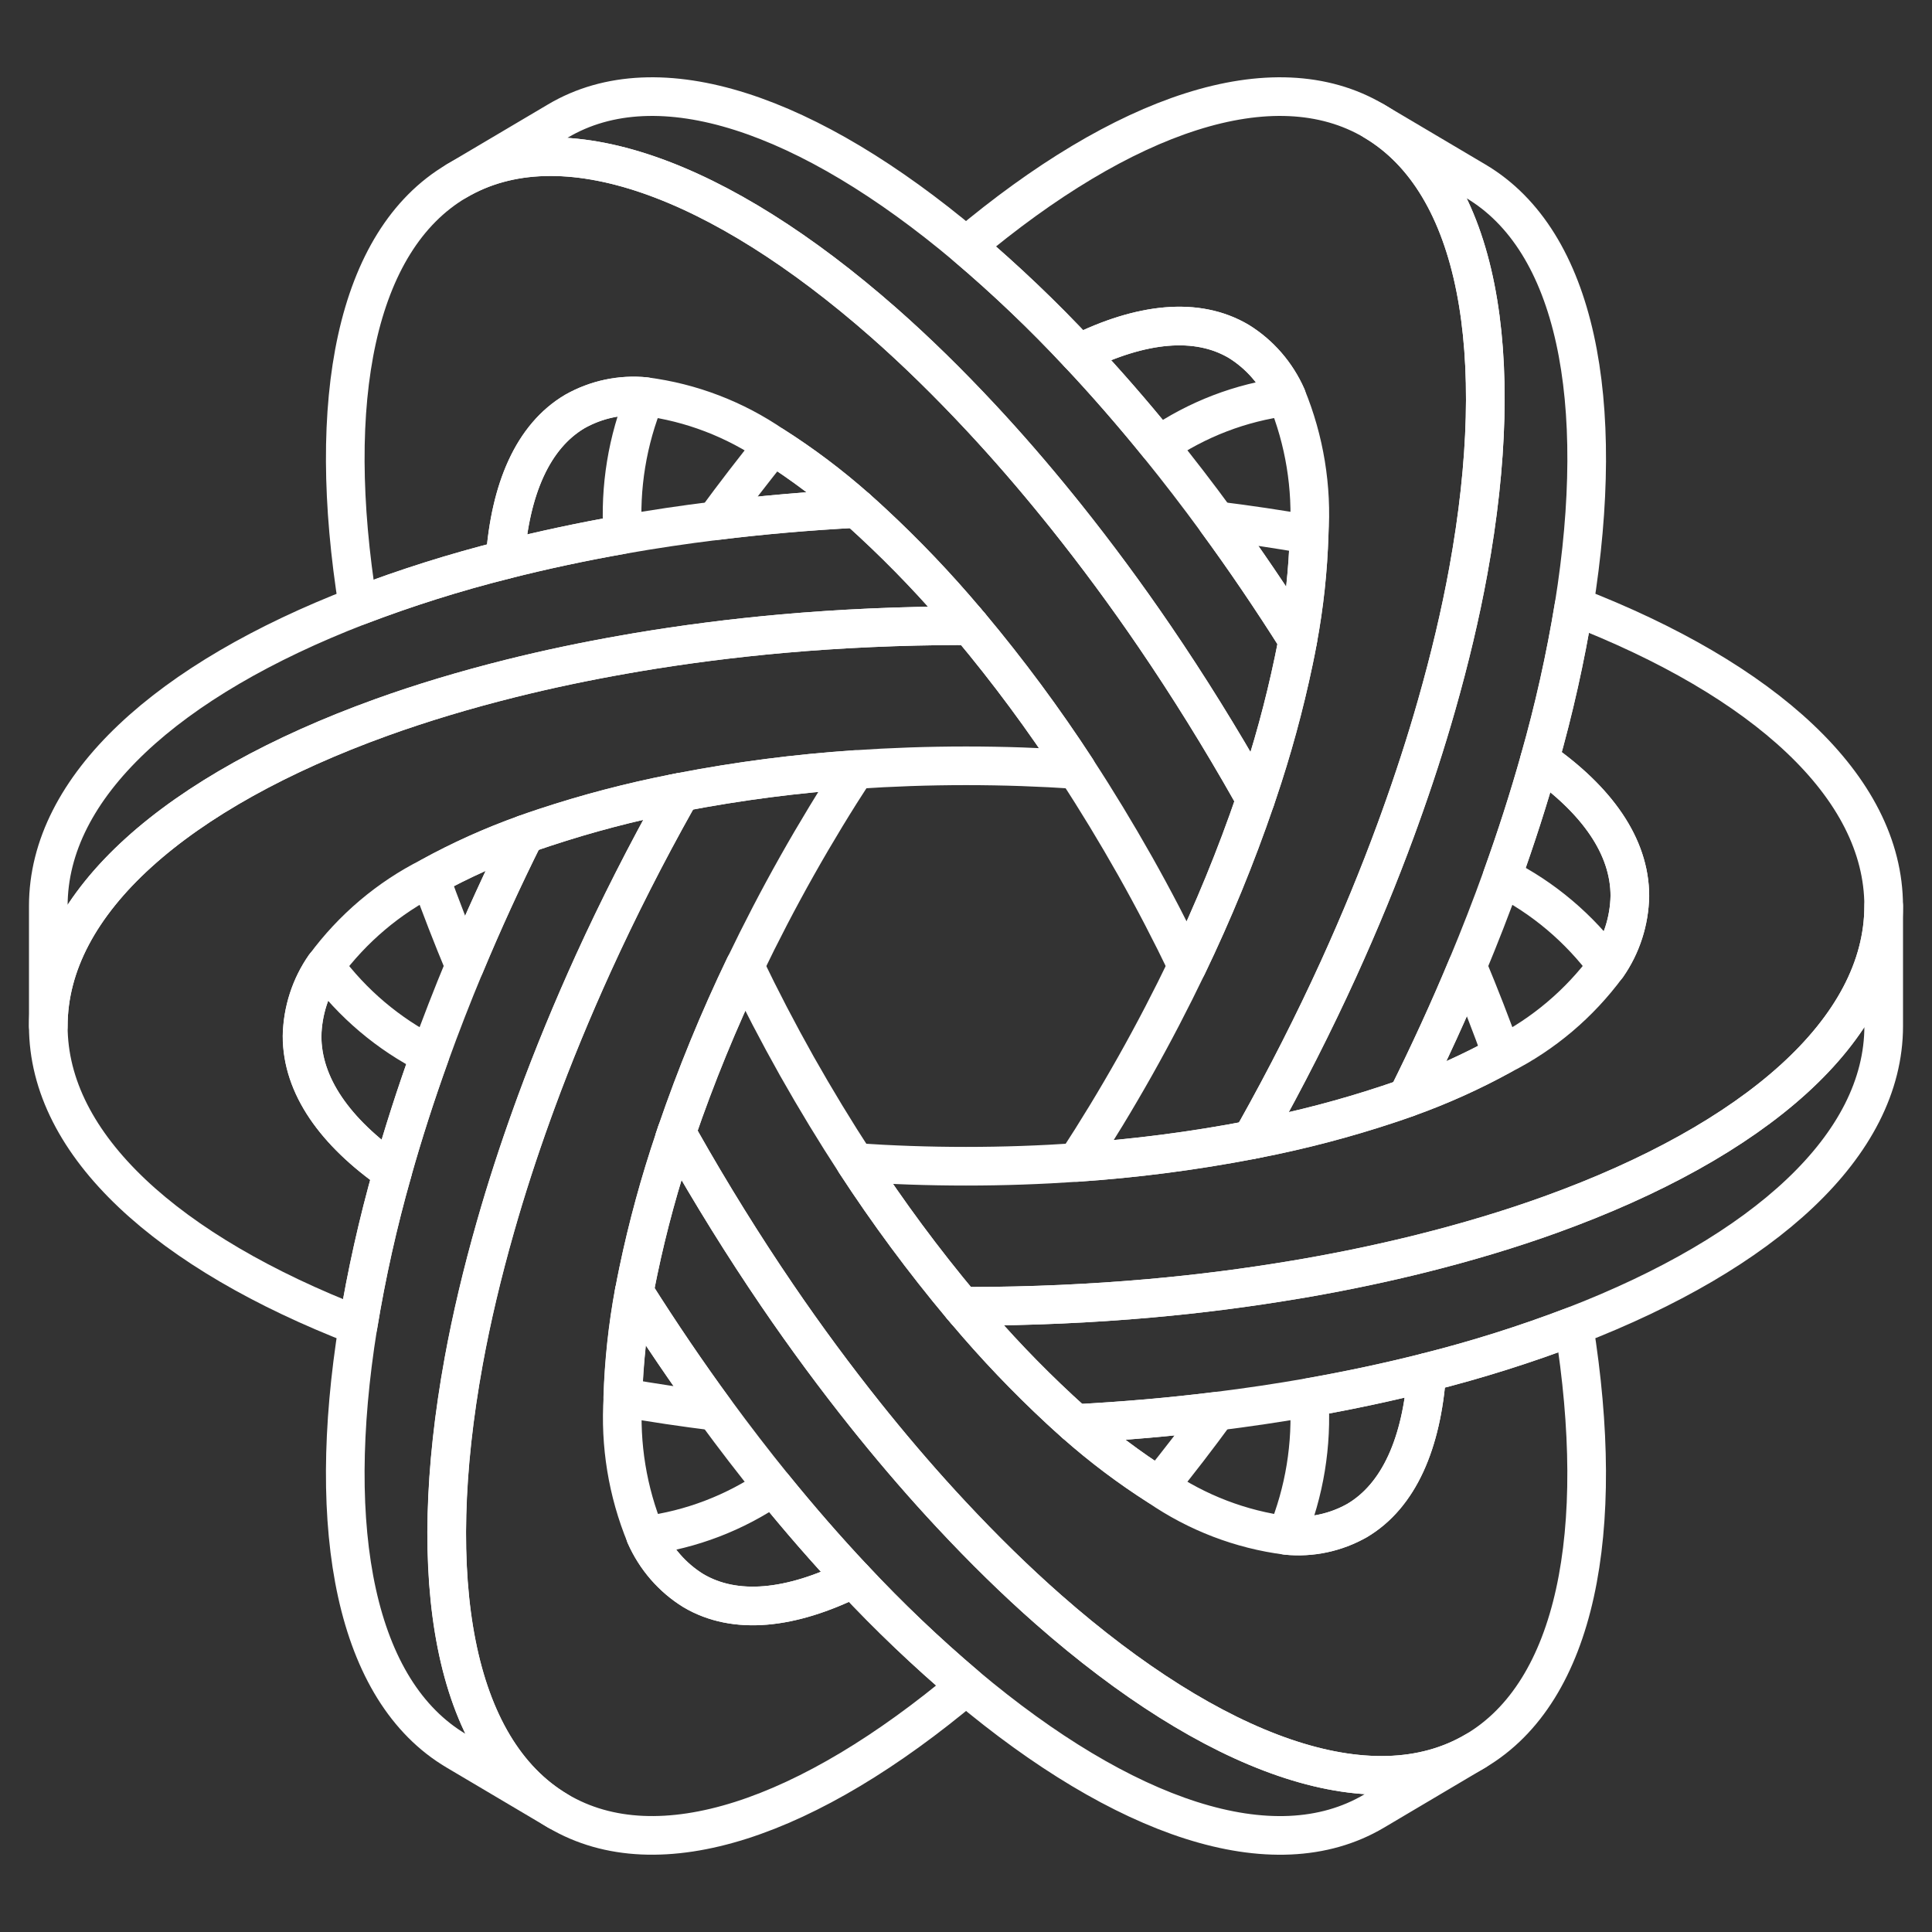 <svg width="50" height="50" viewBox="0 0 50 50" fill="none" xmlns="http://www.w3.org/2000/svg">
<rect x="0" y="0" width="50" height="50" fill="#333333" stroke="none"/>
<path d="M32.06 8.835C30.975 8.193 29.533 8.35 27.918 9.15C28.614 9.891 29.305 10.684 29.991 11.53C30.982 10.848 32.114 10.414 33.298 10.263C33.036 9.67 32.604 9.172 32.06 8.835Z" stroke="white" stroke-linecap="round" stroke-linejoin="round"/>
<path d="M20.011 38.471C19.02 39.152 17.887 39.586 16.703 39.738C16.966 40.331 17.398 40.829 17.942 41.165C19.026 41.807 20.468 41.65 22.084 40.85C21.388 40.109 20.697 39.316 20.011 38.471Z" stroke="white" stroke-linecap="round" stroke-linejoin="round"/>
<path d="M27.83 36.842C28.508 37.442 29.23 37.986 29.991 38.47C30.496 37.847 30.995 37.199 31.489 36.523C30.305 36.67 29.085 36.776 27.83 36.842Z" stroke="white" stroke-linecap="round" stroke-linejoin="round"/>
<path d="M20.012 11.531C19.507 12.154 19.008 12.803 18.514 13.478C19.699 13.331 20.918 13.225 22.173 13.159C21.495 12.559 20.773 12.015 20.012 11.531Z" stroke="white" stroke-linecap="round" stroke-linejoin="round"/>
<path d="M33.881 36.167C33.961 37.387 33.761 38.61 33.297 39.737C33.929 39.801 34.566 39.666 35.122 39.351C36.206 38.709 36.795 37.35 36.927 35.516C35.953 35.763 34.938 35.98 33.881 36.167Z" stroke="white" stroke-linecap="round" stroke-linejoin="round"/>
<path d="M14.875 10.649C13.791 11.291 13.202 12.651 13.07 14.485C14.044 14.238 15.059 14.021 16.116 13.834C16.036 12.613 16.236 11.39 16.7 10.263C16.068 10.2 15.432 10.335 14.875 10.649Z" stroke="white" stroke-linecap="round" stroke-linejoin="round"/>
<path d="M32.439 29.404C32.457 29.372 32.474 29.34 32.491 29.309C32.509 29.361 32.526 29.413 32.544 29.465C32.491 29.476 32.438 29.487 32.385 29.497C32.403 29.466 32.421 29.435 32.439 29.404Z" stroke="white" stroke-linecap="round" stroke-linejoin="round"/>
<path d="M17.558 20.596C17.54 20.627 17.523 20.659 17.506 20.691C17.488 20.638 17.471 20.586 17.453 20.534C17.506 20.523 17.559 20.512 17.612 20.502C17.594 20.534 17.576 20.564 17.558 20.596Z" stroke="white" stroke-linecap="round" stroke-linejoin="round"/>
<path d="M11.129 22.697C11.402 23.457 11.7 24.225 12.024 25.001C12.492 23.875 13.012 22.739 13.584 21.592C12.739 21.894 11.918 22.263 11.129 22.697Z" stroke="white" stroke-linecap="round" stroke-linejoin="round"/>
<path d="M17.558 29.403C17.576 29.435 17.595 29.466 17.612 29.497C17.559 29.487 17.506 29.476 17.453 29.465C17.471 29.413 17.488 29.361 17.506 29.309C17.523 29.34 17.54 29.372 17.558 29.403Z" stroke="white" stroke-linecap="round" stroke-linejoin="round"/>
<path d="M37.976 25C37.508 26.126 36.987 27.262 36.416 28.409C37.261 28.107 38.082 27.738 38.871 27.304C38.598 26.544 38.3 25.776 37.976 25Z" stroke="white" stroke-linecap="round" stroke-linejoin="round"/>
<path d="M8.403 25C8.033 25.53 7.829 26.162 7.816 26.814C7.816 28.098 8.67 29.3 10.153 30.334C10.431 29.346 10.756 28.336 11.127 27.304C10.056 26.765 9.123 25.976 8.403 25Z" stroke="white" stroke-linecap="round" stroke-linejoin="round"/>
<path d="M31.486 13.477C32.203 14.456 32.902 15.486 33.585 16.567C33.753 15.665 33.852 14.751 33.879 13.834C33.101 13.697 32.304 13.578 31.486 13.477Z" stroke="white" stroke-linecap="round" stroke-linejoin="round"/>
<path d="M24.999 16.192C24.963 16.192 24.928 16.193 24.893 16.193C24.928 16.151 24.963 16.11 24.999 16.068C25.034 16.11 25.07 16.151 25.105 16.193C25.07 16.193 25.035 16.192 24.999 16.192Z" stroke="white" stroke-linecap="round" stroke-linejoin="round"/>
<path d="M40.733 15.685C40.512 17.029 40.215 18.358 39.843 19.666C41.327 20.7 42.18 21.902 42.18 23.186C42.168 23.838 41.963 24.47 41.594 25C40.874 25.976 39.941 26.765 38.87 27.304C38.081 27.738 37.26 28.108 36.415 28.409C36.25 28.469 36.079 28.526 35.909 28.583C34.806 28.948 33.682 29.243 32.543 29.466C32.49 29.477 32.438 29.488 32.385 29.498C30.89 29.787 29.38 29.982 27.862 30.084C26.931 30.148 25.975 30.182 24.999 30.182C24.024 30.182 23.068 30.148 22.137 30.084C22.982 31.381 23.902 32.625 24.893 33.808C24.929 33.808 24.964 33.809 24.999 33.809C25.035 33.809 25.07 33.808 25.106 33.808C26.696 33.805 28.249 33.734 29.751 33.601C31.051 33.486 32.31 33.322 33.524 33.118C33.623 33.102 33.72 33.085 33.818 33.068C34.845 32.889 35.835 32.679 36.787 32.441C37.97 32.145 39.092 31.809 40.136 31.431C45.397 29.531 48.749 26.659 48.749 23.446C48.749 20.356 45.648 17.584 40.733 15.685Z" stroke="white" stroke-linecap="round" stroke-linejoin="round"/>
<path d="M22.572 13.521C22.438 13.398 22.305 13.275 22.172 13.158C20.919 13.223 19.699 13.329 18.512 13.477C17.696 13.578 16.898 13.697 16.119 13.834C15.064 14.02 14.048 14.237 13.073 14.485C11.782 14.809 10.511 15.21 9.267 15.686C4.352 17.584 1.25 20.356 1.25 23.446V26.555C1.25 23.341 4.602 20.47 9.864 18.569C10.908 18.192 12.03 17.855 13.213 17.559C14.163 17.322 15.153 17.113 16.182 16.933C16.279 16.916 16.377 16.899 16.475 16.882C17.689 16.678 18.948 16.515 20.249 16.399C21.75 16.266 23.304 16.196 24.894 16.193C24.929 16.151 24.965 16.11 25 16.068C24.243 15.168 23.432 14.318 22.572 13.521Z" stroke="white" stroke-linecap="round" stroke-linejoin="round"/>
<path d="M39.844 19.666C39.566 20.654 39.242 21.665 38.871 22.697C39.942 23.236 40.875 24.025 41.595 25C41.964 24.471 42.169 23.838 42.181 23.187C42.181 21.903 41.328 20.7 39.844 19.666Z" stroke="white" stroke-linecap="round" stroke-linejoin="round"/>
<path d="M16.411 33.434C16.243 34.335 16.145 35.249 16.117 36.167C16.895 36.304 17.693 36.423 18.51 36.524C17.794 35.545 17.094 34.515 16.411 33.434Z" stroke="white" stroke-linecap="round" stroke-linejoin="round"/>
<path d="M12.821 31.747C13.095 30.784 13.414 29.801 13.776 28.797C13.81 28.702 13.845 28.606 13.88 28.511C14.315 27.331 14.808 26.134 15.359 24.918C15.998 23.518 16.715 22.104 17.507 20.69C17.489 20.638 17.472 20.586 17.455 20.533C16.316 20.756 15.192 21.051 14.089 21.416C13.919 21.473 13.748 21.531 13.583 21.59C13.011 22.735 12.492 23.872 12.023 25C11.7 25.775 11.402 26.543 11.128 27.303C10.757 28.333 10.433 29.344 10.155 30.334C9.783 31.642 9.486 32.971 9.265 34.314C8.411 39.628 9.201 43.769 11.811 45.313L14.437 46.868C11.723 45.261 10.974 40.848 11.999 35.226C12.202 34.11 12.479 32.945 12.821 31.747Z" stroke="white" stroke-linecap="round" stroke-linejoin="round"/>
<path d="M24.999 33.81C25.035 33.81 25.07 33.809 25.105 33.809C25.07 33.851 25.034 33.892 24.999 33.933C24.963 33.892 24.928 33.851 24.893 33.809C24.928 33.809 24.963 33.81 24.999 33.81Z" stroke="white" stroke-linecap="round" stroke-linejoin="round"/>
<path d="M32.438 20.596C32.42 20.565 32.402 20.534 32.384 20.502C31.587 19.092 30.75 17.748 29.887 16.481C29.14 15.384 28.372 14.347 27.593 13.371C27.529 13.292 27.466 13.213 27.403 13.136C26.738 12.313 26.067 11.539 25.389 10.812C24.548 9.91 23.703 9.082 22.862 8.343C18.626 4.621 14.525 3.08 11.811 4.687C9.201 6.232 8.411 10.372 9.265 15.686C10.51 15.21 11.781 14.809 13.072 14.486C13.203 12.652 13.792 11.292 14.877 10.65C15.433 10.335 16.069 10.201 16.701 10.264C17.885 10.416 19.018 10.85 20.009 11.531C20.77 12.014 21.492 12.559 22.17 13.159C22.303 13.275 22.437 13.398 22.57 13.521C23.43 14.318 24.241 15.169 24.999 16.068C25.034 16.11 25.07 16.151 25.105 16.193C26.096 17.376 27.016 18.62 27.861 19.917C28.381 20.712 28.885 21.543 29.375 22.41C29.863 23.276 30.312 24.142 30.724 25.001C31.397 23.602 31.987 22.163 32.49 20.691C32.473 20.66 32.456 20.628 32.438 20.596Z" stroke="white" stroke-linecap="round" stroke-linejoin="round"/>
<path d="M22.085 40.849C20.47 41.649 19.028 41.806 17.943 41.164C17.399 40.828 16.968 40.33 16.705 39.737C16.241 38.61 16.041 37.387 16.121 36.166C16.149 35.249 16.247 34.335 16.415 33.433C16.447 33.257 16.484 33.077 16.521 32.897C16.764 31.734 17.077 30.589 17.458 29.466C17.476 29.414 17.492 29.362 17.51 29.31C18.014 27.838 18.604 26.399 19.277 25C19.689 24.142 20.138 23.276 20.626 22.409C21.114 21.543 21.62 20.711 22.14 19.916C20.622 20.018 19.111 20.213 17.617 20.502C17.599 20.534 17.58 20.564 17.563 20.596C17.545 20.627 17.528 20.659 17.511 20.691C16.718 22.104 16.001 23.519 15.363 24.919C14.81 26.131 14.316 27.329 13.883 28.511C13.848 28.607 13.813 28.702 13.779 28.797C13.417 29.799 13.099 30.783 12.824 31.748C12.482 32.946 12.206 34.111 12.002 35.226C10.977 40.849 11.726 45.262 14.44 46.868C17.049 48.413 20.941 47.045 25.002 43.63C23.978 42.762 23.004 41.834 22.085 40.849Z" stroke="white" stroke-linecap="round" stroke-linejoin="round"/>
<path d="M27.138 41.658C26.297 40.92 25.452 40.091 24.611 39.189C23.935 38.464 23.263 37.689 22.597 36.866C22.534 36.788 22.47 36.709 22.407 36.63C21.628 35.654 20.86 34.618 20.113 33.52C19.25 32.253 18.413 30.909 17.616 29.499C17.562 29.488 17.51 29.477 17.457 29.467C17.076 30.589 16.763 31.735 16.52 32.897C16.483 33.077 16.446 33.257 16.414 33.434C17.095 34.514 17.795 35.544 18.513 36.524C19.007 37.198 19.506 37.847 20.011 38.47C20.696 39.315 21.387 40.108 22.084 40.85C23.003 41.834 23.977 42.762 25.001 43.63C29.062 47.045 32.954 48.414 35.563 46.869L38.189 45.314C35.475 46.921 31.374 45.38 27.138 41.658Z" stroke="white" stroke-linecap="round" stroke-linejoin="round"/>
<path d="M40.136 31.431C39.093 31.808 37.971 32.145 36.788 32.441C35.837 32.678 34.847 32.887 33.819 33.068C33.721 33.085 33.623 33.101 33.525 33.118C32.311 33.322 31.052 33.486 29.751 33.601C28.25 33.734 26.696 33.804 25.106 33.807C25.071 33.85 25.035 33.891 25 33.932C25.758 34.832 26.569 35.682 27.428 36.479C27.562 36.602 27.696 36.725 27.829 36.842C29.081 36.777 30.301 36.671 31.488 36.523C32.304 36.422 33.102 36.303 33.881 36.166C34.936 35.98 35.952 35.763 36.927 35.515C38.218 35.191 39.489 34.79 40.733 34.314C45.648 32.416 48.75 29.644 48.75 26.554V23.445C48.75 26.659 45.398 29.53 40.136 31.431Z" stroke="white" stroke-linecap="round" stroke-linejoin="round"/>
<path d="M31.488 13.477C30.995 12.802 30.495 12.153 29.99 11.53C29.306 10.686 28.615 9.893 27.917 9.151C26.999 8.166 26.025 7.238 25 6.37C20.94 2.955 17.047 1.587 14.438 3.132L11.812 4.686C14.527 3.079 18.628 4.621 22.864 8.342C23.704 9.081 24.55 9.909 25.391 10.812C26.067 11.537 26.738 12.311 27.405 13.135C27.468 13.213 27.531 13.291 27.594 13.37C28.373 14.346 29.141 15.383 29.889 16.48C30.752 17.747 31.588 19.091 32.386 20.502C32.404 20.533 32.422 20.564 32.44 20.595C32.458 20.627 32.474 20.659 32.492 20.69C32.51 20.638 32.527 20.586 32.544 20.534C32.925 19.411 33.238 18.265 33.481 17.104C33.518 16.924 33.556 16.743 33.587 16.567C32.906 15.487 32.207 14.457 31.488 13.477Z" stroke="white" stroke-linecap="round" stroke-linejoin="round"/>
<path d="M38.188 4.687L35.563 3.133C38.277 4.74 39.026 9.152 38 14.775C37.797 15.89 37.52 17.055 37.179 18.254C36.904 19.217 36.586 20.2 36.223 21.204C36.189 21.299 36.154 21.394 36.119 21.49C35.684 22.67 35.191 23.867 34.64 25.082C34.002 26.482 33.285 27.897 32.492 29.311C32.51 29.363 32.527 29.415 32.544 29.467C33.683 29.244 34.807 28.95 35.91 28.584C36.08 28.527 36.251 28.47 36.416 28.41C36.988 27.265 37.508 26.129 37.976 25.001C38.299 24.226 38.598 23.458 38.871 22.698C39.242 21.667 39.566 20.657 39.844 19.667C40.217 18.359 40.514 17.03 40.734 15.686C41.588 10.373 40.798 6.232 38.188 4.687Z" stroke="white" stroke-linecap="round" stroke-linejoin="round"/>
<path d="M35.562 3.132C32.953 1.587 29.061 2.955 25 6.37C26.024 7.238 26.998 8.166 27.917 9.151C29.532 8.351 30.974 8.194 32.059 8.836C32.603 9.172 33.035 9.67 33.297 10.263C33.761 11.39 33.961 12.613 33.881 13.834C33.853 14.751 33.755 15.665 33.587 16.567C33.555 16.743 33.518 16.924 33.481 17.104C33.238 18.265 32.925 19.411 32.544 20.534C32.526 20.586 32.51 20.638 32.492 20.69C31.988 22.162 31.398 23.601 30.725 25C30.313 25.858 29.864 26.724 29.376 27.591C28.888 28.457 28.382 29.289 27.863 30.084C29.38 29.982 30.891 29.786 32.386 29.498C32.403 29.466 32.422 29.436 32.44 29.404C32.457 29.373 32.474 29.341 32.492 29.309C33.284 27.896 34.001 26.481 34.64 25.081C35.193 23.869 35.686 22.671 36.119 21.489C36.154 21.393 36.189 21.298 36.223 21.203C36.585 20.201 36.904 19.217 37.178 18.252C37.52 17.054 37.797 15.889 38 14.774C39.025 9.151 38.276 4.738 35.562 3.132Z" stroke="white" stroke-linecap="round" stroke-linejoin="round"/>
<path d="M40.733 34.315C39.488 34.791 38.217 35.191 36.927 35.515C36.795 37.349 36.206 38.709 35.122 39.351C34.566 39.665 33.929 39.8 33.297 39.737C32.113 39.585 30.98 39.151 29.989 38.47C29.229 37.986 28.506 37.442 27.828 36.842C27.695 36.726 27.562 36.602 27.428 36.48C26.568 35.683 25.757 34.832 25 33.933C24.964 33.891 24.929 33.85 24.893 33.808C23.902 32.624 22.982 31.381 22.137 30.084C21.618 29.289 21.113 28.458 20.623 27.591C20.136 26.724 19.686 25.859 19.274 25C18.602 26.399 18.012 27.838 17.508 29.309C17.526 29.341 17.542 29.373 17.56 29.404C17.578 29.436 17.596 29.467 17.614 29.498C18.412 30.909 19.248 32.253 20.111 33.52C20.859 34.617 21.627 35.654 22.406 36.63C22.469 36.709 22.532 36.787 22.595 36.865C23.26 37.688 23.932 38.462 24.609 39.188C25.45 40.091 26.296 40.919 27.136 41.657C31.372 45.379 35.474 46.921 38.188 45.314C40.797 43.769 41.587 39.629 40.733 34.315Z" stroke="white" stroke-linecap="round" stroke-linejoin="round"/>
<path d="M25.106 16.192C25.071 16.192 25.036 16.191 25 16.191C24.965 16.191 24.93 16.193 24.894 16.193C23.304 16.196 21.75 16.266 20.249 16.399C18.948 16.515 17.689 16.678 16.475 16.882C16.377 16.898 16.279 16.915 16.182 16.933C15.154 17.112 14.165 17.321 13.213 17.559C12.03 17.855 10.908 18.192 9.864 18.569C4.602 20.47 1.25 23.341 1.25 26.555C1.25 29.644 4.352 32.416 9.267 34.315C9.487 32.972 9.784 31.642 10.156 30.335C8.673 29.3 7.819 28.098 7.819 26.814C7.832 26.163 8.036 25.53 8.406 25C9.126 24.025 10.058 23.236 11.129 22.697C11.918 22.263 12.739 21.893 13.585 21.591C13.749 21.531 13.92 21.474 14.091 21.417C15.194 21.052 16.318 20.757 17.456 20.534C17.509 20.523 17.561 20.512 17.615 20.502C19.11 20.214 20.62 20.018 22.138 19.916C23.069 19.853 24.025 19.819 25 19.819C25.976 19.819 26.932 19.853 27.863 19.916C27.018 18.619 26.097 17.376 25.106 16.192Z" stroke="white" stroke-linecap="round" stroke-linejoin="round"/>
</svg>
